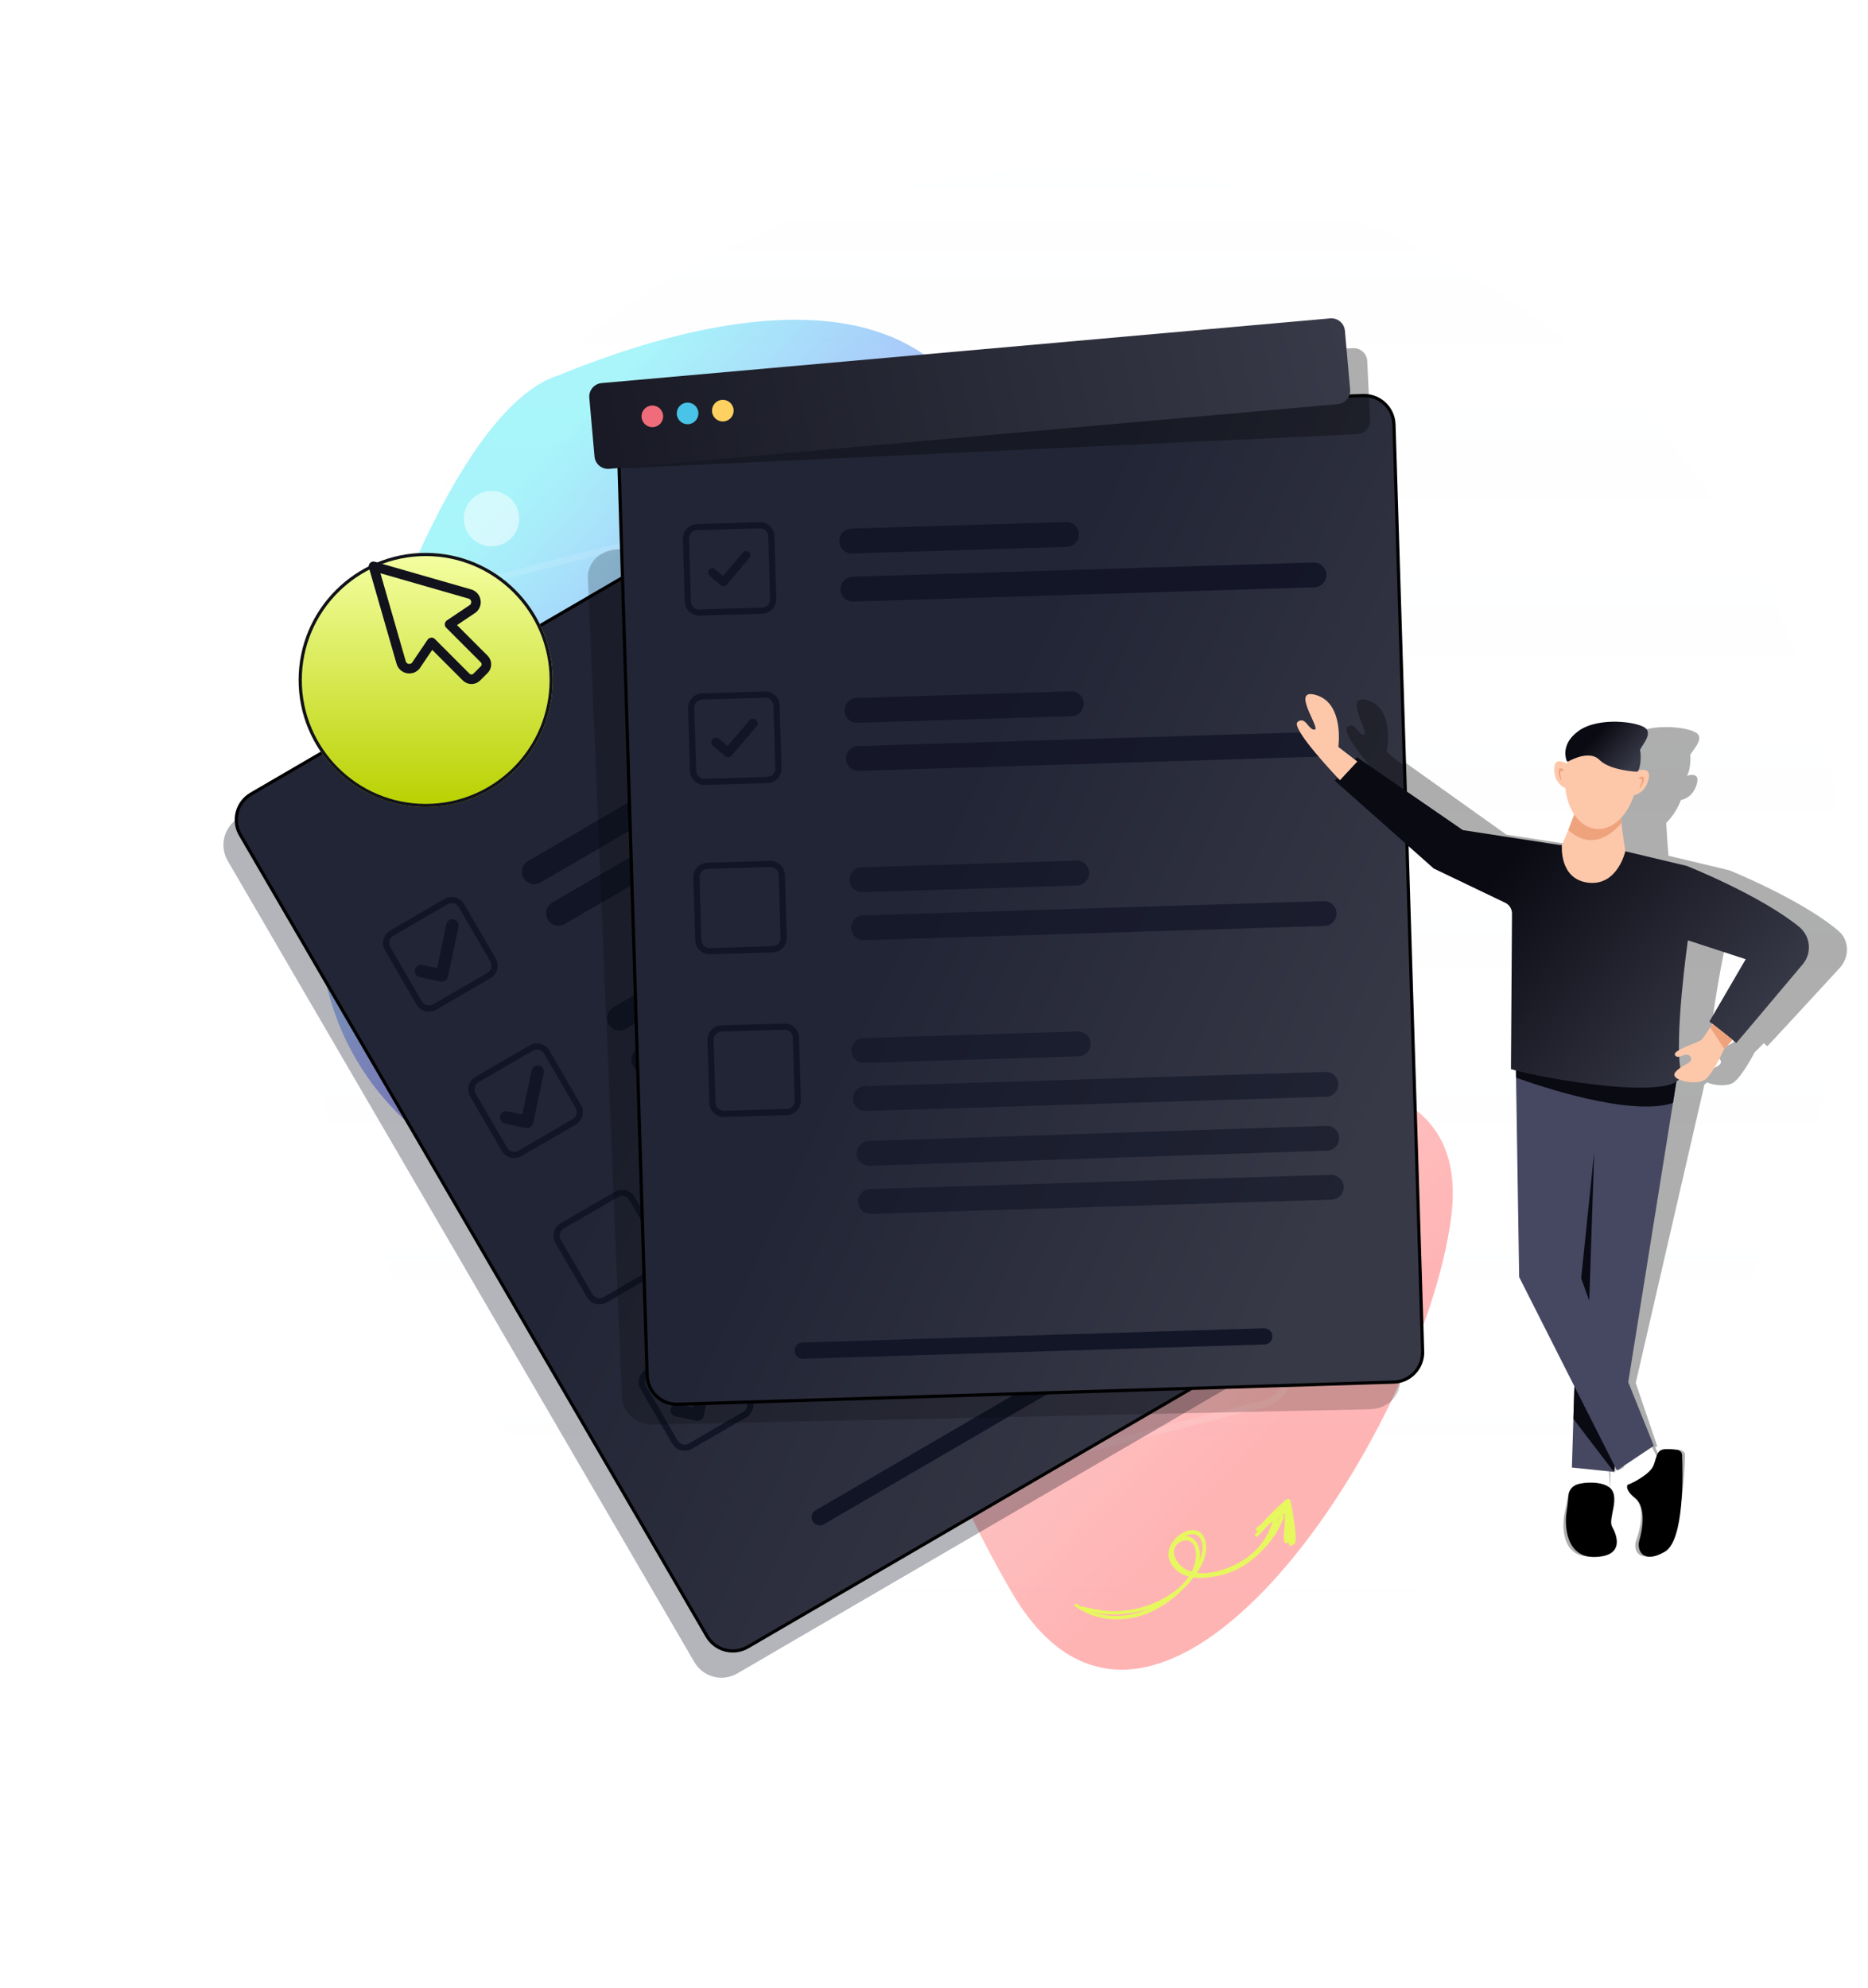 <svg width="608" height="647" viewBox="0 0 608 647" fill="none" xmlns="http://www.w3.org/2000/svg">
<g clip-path="url(#clip0_0_85)">
<g opacity="0.35" filter="url(#filter0_f_0_85)">
<path d="M326.025 159.185C310.001 70.534 203.845 113.408 183.08 121.601C181.276 123.417 149.377 122.201 110.959 249.265C72.54 376.327 191.519 406.068 241.067 392.528C290.615 378.987 281.814 436.318 329.067 517.76C376.321 599.201 463.09 466.21 472.29 396.363C481.488 326.516 374.301 358.855 348.16 352.664C322.017 346.475 342.05 247.837 326.025 159.185Z" fill="url(#paint0_linear_0_85)"/>
</g>
<path d="M349.374 543.285C488.181 543.285 600.707 433.934 600.707 299.043C600.707 164.153 488.181 54.802 349.374 54.802C210.567 54.802 98.041 164.153 98.041 299.043C98.041 433.934 210.567 543.285 349.374 543.285Z" fill="url(#paint1_linear_0_85)" fill-opacity="0.05"/>
<path opacity="0.1" d="M534.923 174.943C537.314 174.943 539.607 173.994 541.298 172.303C542.989 170.612 543.939 168.318 543.939 165.927C543.939 163.536 542.989 161.242 541.298 159.551C539.607 157.861 537.314 156.911 534.923 156.911C532.531 156.911 530.238 157.861 528.547 159.551C526.856 161.242 525.906 163.536 525.906 165.927C525.906 168.318 526.856 170.612 528.547 172.303C530.238 173.994 532.531 174.943 534.923 174.943Z" fill="white"/>
<path opacity="0.5" d="M159.971 177.791C162.362 177.791 164.656 176.841 166.346 175.15C168.037 173.459 168.987 171.166 168.987 168.775C168.987 166.383 168.037 164.09 166.346 162.399C164.656 160.708 162.362 159.758 159.971 159.758C157.58 159.758 155.286 160.708 153.595 162.399C151.904 164.09 150.954 166.383 150.954 168.775C150.954 171.166 151.904 173.459 153.595 175.15C155.286 176.841 157.58 177.791 159.971 177.791Z" fill="white"/>
<path opacity="0.12" d="M183.203 515.84C178.165 515.84 173.562 512.439 172.259 507.34L97.59 214.941C96.049 208.908 99.705 202.747 105.737 201.205L331.617 143.526C337.65 141.985 343.812 145.639 345.354 151.673L420.02 444.071C420.392 445.508 420.475 447.004 420.264 448.473C420.052 449.942 419.552 451.354 418.791 452.628C418.038 453.906 417.038 455.022 415.851 455.911C414.663 456.8 413.311 457.445 411.872 457.808L185.993 515.489C185.06 515.728 184.123 515.842 183.201 515.842L183.203 515.84ZM334.41 145.323C333.662 145.323 332.904 145.414 332.148 145.608L106.27 203.289C101.386 204.536 98.427 209.525 99.674 214.41L174.341 506.809C175.395 510.937 179.124 513.69 183.201 513.69C183.948 513.69 184.706 513.598 185.462 513.405L411.341 455.723C412.505 455.429 413.6 454.907 414.561 454.187C415.522 453.467 416.331 452.564 416.941 451.53C417.556 450.498 417.961 449.355 418.132 448.166C418.303 446.977 418.237 445.766 417.937 444.603L343.269 152.206C342.215 148.077 338.487 145.325 334.41 145.325V145.323Z" fill="white"/>
<g style="mix-blend-mode:multiply" opacity="0.32">
<path d="M445.107 413.247L293.212 152.479C290.372 147.603 284.116 145.952 279.241 148.793L77.795 266.132C72.918 268.973 71.269 275.229 74.109 280.105L226.006 540.872C228.846 545.749 235.103 547.398 239.978 544.558L441.422 427.218C446.299 424.378 447.948 418.122 445.108 413.247H445.107Z" fill="#121526"/>
</g>
<path d="M444.825 418.583L243.382 535.923C241.159 537.218 238.512 537.576 236.025 536.92C233.537 536.263 231.412 534.646 230.117 532.423L78.219 271.656C76.924 269.433 76.565 266.786 77.222 264.299C77.878 261.811 79.495 259.686 81.718 258.391L283.165 141.051C285.388 139.756 288.034 139.398 290.522 140.054C293.01 140.71 295.135 142.327 296.43 144.55L448.325 405.318C449.62 407.541 449.978 410.188 449.322 412.676C448.666 415.163 447.048 417.288 444.825 418.583Z" fill="url(#paint2_linear_0_85)" stroke="black" stroke-width="1.034"/>
<path d="M161.348 311.901L151.077 294.22C150.452 293.147 149.428 292.366 148.228 292.048C147.029 291.73 145.752 291.901 144.678 292.524L126.996 302.796C125.924 303.421 125.144 304.445 124.826 305.645C124.509 306.844 124.679 308.12 125.301 309.194L135.572 326.876C136.198 327.948 137.222 328.727 138.422 329.045C139.621 329.363 140.897 329.192 141.971 328.571L159.652 318.3C160.725 317.675 161.505 316.651 161.823 315.451C162.141 314.252 161.97 312.975 161.348 311.901ZM158.644 316.559L140.964 326.834C140.351 327.189 139.622 327.286 138.937 327.104C138.253 326.921 137.669 326.475 137.313 325.862L127.043 308.184C126.687 307.571 126.589 306.842 126.77 306.156C126.951 305.471 127.397 304.885 128.01 304.529L145.688 294.259C146.301 293.904 147.03 293.807 147.715 293.988C148.399 294.169 148.984 294.614 149.341 295.226L159.612 312.908C159.967 313.521 160.064 314.249 159.882 314.934C159.701 315.618 159.256 316.202 158.644 316.559Z" fill="#121526"/>
<path d="M144.904 319.133C144.681 319.277 144.433 319.376 144.173 319.424C143.912 319.473 143.645 319.469 143.386 319.414L136.595 317.97C136.072 317.858 135.615 317.543 135.323 317.094C135.032 316.646 134.931 316.1 135.043 315.576C135.154 315.053 135.469 314.596 135.918 314.304C136.367 314.013 136.913 313.912 137.436 314.024L142.253 315.049L145.32 300.64C145.447 300.132 145.766 299.694 146.21 299.417C146.653 299.14 147.187 299.046 147.699 299.155C148.211 299.264 148.66 299.567 148.952 300.001C149.245 300.435 149.357 300.965 149.266 301.48L145.778 317.861C145.661 318.406 145.337 318.854 144.904 319.133ZM236.37 251.969L175.935 287.172C175.008 287.712 173.906 287.861 172.869 287.588C171.833 287.315 170.947 286.641 170.407 285.715C169.868 284.788 169.718 283.686 169.991 282.649C170.265 281.613 170.939 280.727 171.865 280.187L232.3 244.984C233.226 244.444 234.329 244.295 235.365 244.568C236.402 244.841 237.287 245.515 237.827 246.441C238.367 247.368 238.516 248.47 238.243 249.507C237.97 250.543 237.296 251.429 236.37 251.969ZM313.51 225.152L183.813 300.7C183.354 300.967 182.847 301.141 182.321 301.213C181.795 301.284 181.26 301.251 180.747 301.116C180.234 300.98 179.752 300.745 179.33 300.424C178.908 300.102 178.553 299.701 178.285 299.242C178.018 298.784 177.844 298.277 177.773 297.751C177.701 297.225 177.734 296.69 177.869 296.177C178.005 295.664 178.24 295.182 178.561 294.76C178.883 294.337 179.284 293.982 179.743 293.715L309.44 218.167C309.899 217.886 310.41 217.699 310.942 217.618C311.474 217.537 312.017 217.562 312.54 217.694C313.062 217.825 313.553 218.06 313.983 218.384C314.413 218.707 314.774 219.114 315.046 219.579C315.317 220.044 315.492 220.559 315.562 221.093C315.631 221.627 315.593 222.17 315.45 222.689C315.307 223.208 315.062 223.693 314.728 224.116C314.395 224.539 313.981 224.891 313.51 225.152ZM189.094 359.533L178.823 341.851C178.198 340.778 177.174 339.997 175.974 339.68C174.774 339.362 173.498 339.533 172.424 340.156L154.742 350.427C153.67 351.052 152.89 352.077 152.572 353.276C152.255 354.476 152.426 355.752 153.047 356.826L163.318 374.507C163.944 375.579 164.968 376.358 166.168 376.676C167.367 376.994 168.643 376.823 169.717 376.202L187.399 365.931C188.471 365.306 189.251 364.282 189.569 363.083C189.887 361.883 189.716 360.607 189.094 359.533ZM186.39 364.19L168.71 374.465C168.097 374.82 167.368 374.917 166.684 374.735C165.999 374.553 165.415 374.106 165.059 373.494L154.79 355.816C154.433 355.203 154.335 354.473 154.516 353.788C154.697 353.103 155.143 352.517 155.756 352.161L173.434 341.891C174.047 341.536 174.776 341.438 175.461 341.619C176.145 341.8 176.73 342.245 177.088 342.857L187.358 360.539C187.713 361.152 187.81 361.88 187.629 362.565C187.447 363.249 187.002 363.833 186.39 364.19Z" fill="#121526"/>
<path d="M172.648 366.766C172.426 366.91 172.177 367.01 171.917 367.058C171.656 367.106 171.389 367.102 171.13 367.047L164.341 365.603C164.081 365.547 163.836 365.442 163.617 365.292C163.399 365.142 163.213 364.95 163.068 364.728C162.924 364.506 162.825 364.257 162.777 363.997C162.729 363.736 162.732 363.469 162.787 363.21C162.843 362.951 162.948 362.705 163.098 362.487C163.248 362.269 163.44 362.082 163.662 361.938C163.884 361.794 164.133 361.695 164.393 361.646C164.654 361.598 164.921 361.602 165.18 361.657L169.998 362.682L173.064 348.273C173.176 347.75 173.491 347.292 173.939 347.001C174.388 346.71 174.934 346.609 175.458 346.72C175.981 346.832 176.438 347.147 176.729 347.595C177.021 348.044 177.122 348.59 177.01 349.113L173.522 365.495C173.468 365.754 173.362 366 173.212 366.218C173.062 366.436 172.87 366.622 172.648 366.766ZM264.114 299.603L203.679 334.805C203.22 335.072 202.713 335.247 202.187 335.318C201.661 335.389 201.127 335.356 200.613 335.221C200.1 335.086 199.619 334.851 199.196 334.529C198.774 334.208 198.419 333.806 198.152 333.348C197.884 332.889 197.71 332.382 197.639 331.856C197.567 331.33 197.6 330.795 197.736 330.282C197.871 329.769 198.106 329.287 198.427 328.865C198.749 328.443 199.15 328.088 199.609 327.82L260.044 292.617C260.969 292.098 262.061 291.964 263.084 292.243C264.108 292.522 264.98 293.192 265.514 294.108C266.048 295.025 266.201 296.114 265.939 297.142C265.677 298.17 265.021 299.054 264.114 299.603ZM341.254 272.784L211.557 348.332C210.63 348.871 209.528 349.021 208.491 348.748C207.454 348.474 206.569 347.8 206.029 346.874C205.489 345.947 205.34 344.845 205.613 343.808C205.887 342.771 206.561 341.886 207.487 341.346L337.184 265.798C338.109 265.28 339.201 265.145 340.224 265.424C341.248 265.703 342.12 266.373 342.654 267.29C343.188 268.206 343.341 269.296 343.079 270.324C342.817 271.351 342.161 272.235 341.254 272.784ZM216.838 407.166L206.567 389.484C205.942 388.411 204.918 387.63 203.718 387.313C202.519 386.995 201.242 387.166 200.168 387.789L182.486 398.06C181.414 398.685 180.634 399.71 180.317 400.909C179.999 402.109 180.17 403.385 180.791 404.459L191.062 422.14C191.688 423.212 192.712 423.991 193.912 424.309C195.111 424.627 196.387 424.456 197.461 423.835L215.143 413.564C216.215 412.939 216.995 411.915 217.313 410.716C217.631 409.516 217.46 408.24 216.838 407.166ZM214.135 411.823L196.454 422.098C195.841 422.453 195.112 422.55 194.428 422.368C193.743 422.186 193.159 421.739 192.803 421.127L182.534 403.449C182.177 402.836 182.079 402.106 182.26 401.421C182.441 400.736 182.888 400.15 183.5 399.794L201.179 389.524C201.791 389.169 202.52 389.071 203.205 389.252C203.889 389.433 204.474 389.878 204.832 390.49L215.102 408.172C215.457 408.785 215.554 409.513 215.373 410.198C215.192 410.882 214.746 411.466 214.135 411.823ZM291.86 347.236L231.425 382.438C230.966 382.705 230.46 382.88 229.934 382.951C229.408 383.022 228.873 382.989 228.36 382.854C227.846 382.719 227.365 382.484 226.942 382.162C226.52 381.841 226.165 381.439 225.898 380.981C225.631 380.522 225.456 380.015 225.385 379.489C225.314 378.963 225.346 378.428 225.482 377.915C225.617 377.402 225.852 376.92 226.174 376.498C226.495 376.076 226.897 375.721 227.355 375.453L287.79 340.25C288.715 339.731 289.807 339.597 290.831 339.876C291.854 340.155 292.727 340.825 293.26 341.741C293.794 342.658 293.947 343.747 293.685 344.775C293.423 345.803 292.767 346.687 291.86 347.236ZM369 320.417L239.303 395.965C238.844 396.232 238.338 396.406 237.812 396.478C237.286 396.549 236.751 396.516 236.238 396.381C235.724 396.245 235.243 396.01 234.82 395.689C234.398 395.367 234.043 394.966 233.776 394.507C233.509 394.049 233.334 393.542 233.263 393.016C233.192 392.49 233.224 391.955 233.36 391.442C233.495 390.929 233.73 390.447 234.052 390.025C234.373 389.602 234.775 389.247 235.233 388.98L364.93 313.431C365.855 312.913 366.947 312.778 367.971 313.057C368.994 313.336 369.867 314.006 370.4 314.923C370.934 315.839 371.087 316.929 370.825 317.957C370.563 318.984 369.907 319.868 369 320.417ZM244.587 454.799L234.315 437.118C233.691 436.045 232.666 435.264 231.467 434.946C230.267 434.628 228.99 434.799 227.917 435.422L210.234 445.694C209.163 446.319 208.383 447.343 208.065 448.543C207.747 449.742 207.918 451.018 208.54 452.092L218.81 469.774C219.436 470.845 220.461 471.625 221.66 471.943C222.859 472.26 224.136 472.09 225.21 471.469L242.891 461.197C243.963 460.572 244.743 459.548 245.061 458.349C245.379 457.149 245.209 455.873 244.587 454.799ZM241.883 459.457L224.203 469.732C223.589 470.087 222.86 470.184 222.176 470.002C221.491 469.819 220.907 469.373 220.552 468.76L210.282 451.082C209.926 450.469 209.827 449.739 210.008 449.054C210.19 448.369 210.636 447.783 211.249 447.427L228.927 437.157C229.54 436.802 230.268 436.705 230.953 436.886C231.638 437.067 232.223 437.512 232.58 438.124L242.851 455.805C243.205 456.418 243.303 457.146 243.121 457.831C242.94 458.516 242.495 459.1 241.883 459.457Z" fill="#121526"/>
<path d="M228.14 462.033C227.918 462.177 227.67 462.276 227.409 462.324C227.149 462.373 226.881 462.369 226.622 462.314L219.832 460.869C219.573 460.813 219.327 460.708 219.109 460.558C218.891 460.407 218.704 460.216 218.56 459.994C218.416 459.771 218.317 459.523 218.269 459.263C218.221 459.002 218.225 458.735 218.28 458.476C218.335 458.217 218.441 457.971 218.591 457.753C218.741 457.535 218.933 457.348 219.155 457.204C219.377 457.06 219.625 456.961 219.886 456.913C220.146 456.865 220.414 456.869 220.673 456.924L225.49 457.949L228.557 443.54C228.684 443.033 229.003 442.595 229.446 442.319C229.89 442.042 230.423 441.948 230.934 442.057C231.446 442.166 231.895 442.469 232.187 442.902C232.48 443.335 232.593 443.865 232.502 444.379L229.015 460.761C228.96 461.02 228.855 461.266 228.704 461.484C228.554 461.702 228.362 461.889 228.14 462.033ZM319.606 394.867L259.171 430.07C258.245 430.61 257.142 430.759 256.106 430.486C255.069 430.213 254.184 429.539 253.644 428.613C253.104 427.686 252.955 426.584 253.228 425.547C253.501 424.511 254.175 423.625 255.101 423.085L315.536 387.882C315.995 387.615 316.502 387.44 317.028 387.369C317.554 387.298 318.088 387.331 318.602 387.466C319.115 387.601 319.597 387.836 320.019 388.158C320.441 388.479 320.796 388.881 321.063 389.339C321.331 389.798 321.505 390.305 321.576 390.831C321.648 391.357 321.615 391.892 321.48 392.405C321.344 392.918 321.109 393.4 320.788 393.822C320.466 394.244 320.065 394.599 319.606 394.867ZM396.748 368.05L267.051 443.598C266.593 443.865 266.086 444.039 265.56 444.111C265.034 444.182 264.499 444.149 263.986 444.014C263.473 443.878 262.991 443.643 262.569 443.322C262.146 443 261.791 442.599 261.524 442.14C261.257 441.682 261.083 441.175 261.011 440.649C260.94 440.123 260.973 439.588 261.108 439.075C261.243 438.562 261.478 438.08 261.8 437.658C262.121 437.235 262.523 436.88 262.982 436.613L392.678 361.065C393.138 360.784 393.648 360.597 394.181 360.516C394.713 360.435 395.256 360.46 395.778 360.592C396.3 360.723 396.791 360.958 397.221 361.282C397.652 361.605 398.013 362.012 398.284 362.477C398.555 362.942 398.731 363.457 398.8 363.991C398.87 364.525 398.832 365.067 398.689 365.587C398.546 366.106 398.3 366.591 397.967 367.014C397.634 367.437 397.219 367.789 396.748 368.05ZM397.956 420.409L268.089 496.055C267.485 496.392 266.773 496.478 266.106 496.295C265.438 496.112 264.87 495.674 264.522 495.076C264.173 494.479 264.074 493.768 264.244 493.098C264.414 492.427 264.84 491.85 265.431 491.49L395.298 415.844C395.902 415.508 396.614 415.422 397.281 415.605C397.949 415.788 398.517 416.225 398.865 416.823C399.214 417.421 399.313 418.132 399.143 418.802C398.973 419.473 398.547 420.05 397.956 420.409Z" fill="#121526"/>
<g style="mix-blend-mode:multiply" opacity="0.2">
<path d="M455.674 449.326L444.588 182.535C444.38 177.546 439.643 173.6 434.008 173.72L365.827 175.188L365.256 161.473C365.176 159.521 363.321 157.979 361.118 158.027L345.384 158.367C345.096 158.372 344.808 158.351 344.524 158.303C343.02 158.044 341.776 157.034 341.372 155.675C338.428 145.761 328.062 138.529 316.036 138.788C304.01 139.046 294.264 146.712 292.15 156.735C291.805 158.363 290.244 159.556 288.367 159.596L272.634 159.935C270.429 159.982 268.708 161.6 268.787 163.552L269.358 177.268L201.177 178.735C195.54 178.857 191.14 182.999 191.347 187.987L202.435 454.778C202.643 459.767 207.379 463.713 213.015 463.591L445.842 458.581C451.478 458.459 455.879 454.317 455.671 449.328L455.674 449.326ZM316.835 157.954C321.128 157.861 324.739 160.869 324.895 164.67C325.054 168.471 321.7 171.629 317.406 171.72C313.112 171.813 309.501 168.805 309.343 165.004C309.184 161.203 312.539 158.045 316.833 157.952L316.835 157.954Z" fill="black"/>
</g>
<path d="M201.301 145.921C201.261 144.648 201.473 143.379 201.924 142.188C202.375 140.996 203.057 139.905 203.929 138.977C204.802 138.049 205.849 137.302 207.01 136.778C208.172 136.255 209.425 135.965 210.699 135.926L443.714 128.719C449.069 128.552 453.544 132.76 453.71 138.116L463.039 439.753C463.205 445.108 458.998 449.584 453.642 449.749L220.626 456.956C215.271 457.122 210.796 452.915 210.629 447.558L201.301 145.921Z" fill="url(#paint3_linear_0_85)"/>
<path d="M443.714 128.719L210.699 135.926C209.425 135.965 208.172 136.255 207.01 136.778C205.849 137.302 204.802 138.049 203.929 138.977C203.057 139.905 202.375 140.996 201.924 142.188C201.473 143.379 201.261 144.648 201.301 145.921L210.629 447.558C210.796 452.915 215.271 457.122 220.626 456.956M443.714 128.719L443.698 128.202M443.714 128.719C449.069 128.552 453.544 132.76 453.71 138.116L463.039 439.753M463.039 439.753L463.556 439.737M463.039 439.753C463.205 445.108 458.998 449.584 453.642 449.749L220.626 456.956M220.626 456.956L220.641 457.473" stroke="black" stroke-width="1.034"/>
<path d="M252.668 194.906L252.06 174.467C252.022 173.226 251.493 172.052 250.59 171.201C249.687 170.35 248.482 169.892 247.242 169.929L226.804 170.537C225.564 170.576 224.39 171.105 223.539 172.008C222.688 172.911 222.23 174.115 222.265 175.355L222.874 195.793C222.913 197.033 223.442 198.207 224.345 199.058C225.248 199.908 226.451 200.367 227.691 200.332L248.13 199.723C249.37 199.685 250.545 199.156 251.396 198.253C252.247 197.35 252.704 196.146 252.668 194.906ZM248.072 197.714L227.634 198.326C226.926 198.346 226.239 198.084 225.723 197.598C225.208 197.111 224.906 196.44 224.885 195.732L224.276 175.297C224.255 174.589 224.516 173.901 225.002 173.384C225.488 172.868 226.159 172.566 226.867 172.545L247.302 171.936C248.01 171.916 248.698 172.177 249.213 172.663C249.729 173.148 250.032 173.819 250.054 174.527L250.662 194.965C250.683 195.673 250.421 196.36 249.936 196.875C249.45 197.39 248.78 197.692 248.072 197.714Z" fill="#121526"/>
<path d="M235.561 190.741C235.38 190.755 235.198 190.734 235.026 190.678C234.853 190.622 234.694 190.533 234.556 190.415L230.942 187.332C230.673 187.091 230.509 186.755 230.485 186.395C230.46 186.035 230.578 185.68 230.812 185.405C231.046 185.131 231.379 184.959 231.738 184.926C232.097 184.893 232.455 185.003 232.735 185.231L235.299 187.418L241.841 179.746C242.082 179.477 242.418 179.313 242.778 179.289C243.138 179.264 243.494 179.382 243.768 179.616C244.043 179.85 244.214 180.183 244.247 180.542C244.28 180.902 244.17 181.259 243.943 181.539L236.504 190.259C236.387 190.397 236.243 190.511 236.082 190.593C235.921 190.676 235.745 190.726 235.564 190.74L235.561 190.741Z" fill="#121526"/>
<path opacity="0.9" d="M347.178 177.95L277.271 180.111C276.212 180.125 275.189 179.722 274.423 178.99C273.658 178.257 273.21 177.253 273.177 176.194C273.145 175.135 273.529 174.105 274.248 173.326C274.967 172.548 275.963 172.082 277.021 172.031L346.928 169.87C347.465 169.843 348.001 169.924 348.506 170.108C349.01 170.291 349.474 170.573 349.868 170.937C350.263 171.301 350.581 171.741 350.804 172.229C351.027 172.718 351.15 173.246 351.167 173.783C351.183 174.319 351.093 174.854 350.901 175.355C350.708 175.857 350.418 176.315 350.047 176.703C349.675 177.091 349.231 177.401 348.738 177.615C348.246 177.829 347.715 177.943 347.178 177.95ZM427.78 191.12L277.757 195.761C277.227 195.777 276.698 195.689 276.201 195.501C275.705 195.314 275.25 195.03 274.863 194.666C274.477 194.303 274.165 193.867 273.947 193.383C273.729 192.899 273.608 192.377 273.591 191.846C273.575 191.316 273.663 190.787 273.851 190.29C274.039 189.794 274.322 189.339 274.686 188.952C275.049 188.566 275.485 188.254 275.969 188.036C276.453 187.818 276.975 187.697 277.506 187.68L427.53 183.04C428.602 183.006 429.643 183.4 430.424 184.135C431.205 184.869 431.662 185.883 431.696 186.955C431.729 188.026 431.335 189.067 430.601 189.848C429.866 190.63 428.852 191.087 427.78 191.12Z" fill="#121526"/>
<path d="M254.371 250.004L253.762 229.565C253.724 228.325 253.196 227.15 252.292 226.3C251.389 225.449 250.185 224.991 248.945 225.027L228.506 225.635C227.266 225.674 226.092 226.203 225.241 227.106C224.39 228.009 223.932 229.213 223.968 230.453L224.576 250.891C224.615 252.131 225.144 253.306 226.047 254.156C226.95 255.007 228.154 255.465 229.394 255.431L249.832 254.823C251.073 254.784 252.247 254.255 253.098 253.352C253.949 252.448 254.407 251.245 254.371 250.004ZM249.775 252.812L229.336 253.425C228.628 253.444 227.941 253.182 227.426 252.696C226.91 252.21 226.609 251.54 226.587 250.831L225.979 230.395C225.958 229.687 226.218 228.999 226.704 228.483C227.19 227.967 227.861 227.665 228.569 227.643L249.004 227.034C249.712 227.014 250.399 227.276 250.915 227.762C251.431 228.247 251.734 228.917 251.757 229.625L252.365 250.063C252.385 250.771 252.124 251.457 251.638 251.973C251.153 252.488 250.483 252.79 249.775 252.812Z" fill="#121526"/>
<path d="M237.093 246.409C236.895 246.425 236.696 246.401 236.506 246.34C236.317 246.278 236.142 246.18 235.991 246.05L232.025 242.666C231.731 242.402 231.552 242.033 231.526 241.639C231.5 241.245 231.629 240.856 231.885 240.556C232.142 240.255 232.505 240.066 232.899 240.03C233.292 239.993 233.684 240.112 233.991 240.36L236.806 242.76L243.986 234.341C244.252 234.054 244.619 233.88 245.01 233.857C245.401 233.834 245.786 233.964 246.084 234.218C246.382 234.472 246.57 234.832 246.608 235.221C246.647 235.611 246.534 236.001 246.292 236.309L238.128 245.879C237.857 246.199 237.482 246.376 237.096 246.407L237.093 246.409Z" fill="#121526"/>
<path opacity="0.8" d="M348.883 233.049L278.976 235.21C277.916 235.224 276.894 234.821 276.128 234.089C275.362 233.356 274.914 232.352 274.881 231.293C274.848 230.233 275.233 229.204 275.951 228.425C276.67 227.646 277.666 227.181 278.725 227.129L348.632 224.968C349.692 224.954 350.715 225.356 351.481 226.089C352.247 226.821 352.694 227.826 352.727 228.885C352.76 229.944 352.376 230.974 351.657 231.753C350.938 232.532 349.942 232.997 348.883 233.049ZM429.482 246.219L279.459 250.859C278.399 250.873 277.377 250.47 276.611 249.738C275.846 249.005 275.398 248.001 275.365 246.942C275.333 245.883 275.717 244.853 276.436 244.074C277.155 243.296 278.15 242.83 279.209 242.779L429.232 238.138C429.768 238.112 430.305 238.193 430.809 238.376C431.314 238.559 431.777 238.841 432.172 239.206C432.567 239.57 432.885 240.009 433.108 240.498C433.33 240.986 433.454 241.514 433.471 242.051C433.487 242.588 433.397 243.122 433.204 243.624C433.012 244.125 432.722 244.583 432.35 244.971C431.979 245.359 431.534 245.669 431.042 245.884C430.549 246.098 430.019 246.212 429.482 246.219Z" fill="#121526"/>
<path d="M256.075 305.103L255.467 284.665C255.429 283.424 254.9 282.25 253.997 281.399C253.094 280.548 251.89 280.09 250.649 280.125L230.211 280.733C228.971 280.773 227.797 281.302 226.946 282.205C226.095 283.108 225.637 284.312 225.672 285.552L226.28 305.991C226.319 307.231 226.849 308.405 227.752 309.255C228.655 310.106 229.858 310.564 231.098 310.529L251.537 309.921C252.778 309.882 253.952 309.353 254.803 308.45C255.653 307.547 256.111 306.343 256.075 305.103ZM251.479 307.912L231.04 308.523C230.332 308.543 229.645 308.281 229.13 307.795C228.615 307.309 228.313 306.638 228.292 305.93L227.683 285.495C227.662 284.787 227.923 284.099 228.408 283.582C228.894 283.066 229.565 282.764 230.273 282.742L250.709 282.134C251.417 282.113 252.104 282.375 252.62 282.86C253.136 283.346 253.439 284.016 253.462 284.724L254.069 305.163C254.089 305.87 253.828 306.557 253.342 307.072C252.857 307.588 252.187 307.89 251.479 307.912Z" fill="#121526"/>
<path opacity="0.7" d="M350.586 288.147L280.678 290.308C280.148 290.325 279.619 290.236 279.123 290.049C278.626 289.861 278.171 289.577 277.785 289.213C277.003 288.479 276.546 287.465 276.513 286.393C276.48 285.321 276.873 284.281 277.608 283.499C278.342 282.718 279.356 282.261 280.428 282.228L350.335 280.067C350.866 280.05 351.395 280.138 351.891 280.326C352.387 280.514 352.842 280.798 353.229 281.161C353.616 281.525 353.927 281.961 354.145 282.445C354.364 282.929 354.484 283.451 354.501 283.982C354.517 284.512 354.429 285.041 354.241 285.537C354.053 286.034 353.769 286.489 353.406 286.875C353.042 287.262 352.606 287.574 352.122 287.792C351.638 288.01 351.116 288.131 350.586 288.147ZM431.187 301.315L281.164 305.956C280.104 305.97 279.081 305.567 278.316 304.835C277.55 304.102 277.102 303.098 277.069 302.039C277.036 300.979 277.421 299.949 278.139 299.171C278.858 298.392 279.854 297.927 280.913 297.875L430.936 293.234C431.996 293.22 433.019 293.623 433.785 294.355C434.551 295.088 434.998 296.092 435.031 297.151C435.064 298.211 434.68 299.241 433.961 300.019C433.242 300.798 432.246 301.263 431.187 301.315Z" fill="#121526"/>
<path d="M260.674 358.047L260.066 337.608C260.028 336.368 259.499 335.193 258.596 334.342C257.693 333.491 256.489 333.033 255.248 333.069L234.809 333.678C233.569 333.717 232.395 334.245 231.544 335.148C230.693 336.052 230.235 337.255 230.27 338.495L230.879 358.934C230.918 360.174 231.447 361.348 232.35 362.199C233.253 363.049 234.456 363.507 235.696 363.473L256.135 362.865C257.376 362.826 258.55 362.297 259.401 361.394C260.251 360.491 260.709 359.287 260.674 358.047ZM256.079 360.855L235.64 361.468C234.931 361.487 234.244 361.225 233.728 360.739C233.213 360.253 232.912 359.582 232.89 358.873L232.281 338.439C232.26 337.73 232.521 337.042 233.007 336.526C233.493 336.01 234.164 335.707 234.872 335.685L255.307 335.077C256.015 335.057 256.702 335.318 257.218 335.804C257.734 336.289 258.037 336.959 258.06 337.667L258.669 358.106C258.688 358.814 258.427 359.5 257.942 360.016C257.456 360.531 256.786 360.833 256.079 360.855Z" fill="#121526"/>
<path opacity="0.6" d="M351.147 343.723L281.24 345.884C280.18 345.898 279.157 345.495 278.392 344.763C277.626 344.03 277.179 343.026 277.146 341.967C277.113 340.908 277.498 339.878 278.216 339.099C278.935 338.321 279.931 337.855 280.989 337.804L350.897 335.643C351.956 335.629 352.979 336.031 353.745 336.764C354.51 337.497 354.958 338.501 354.99 339.56C355.023 340.619 354.639 341.649 353.92 342.428C353.201 343.206 352.205 343.671 351.147 343.723ZM431.749 356.891L281.726 361.532C280.666 361.546 279.643 361.143 278.877 360.411C278.111 359.678 277.663 358.674 277.631 357.615C277.598 356.555 277.982 355.526 278.701 354.747C279.42 353.968 280.416 353.503 281.474 353.451L431.498 348.81C432.557 348.796 433.58 349.199 434.346 349.931C435.112 350.664 435.56 351.668 435.593 352.727C435.626 353.787 435.241 354.817 434.522 355.595C433.803 356.374 432.807 356.839 431.749 356.891ZM432.05 374.436L282.939 379.37C281.879 379.384 280.856 378.981 280.091 378.249C279.325 377.516 278.878 376.512 278.845 375.453C278.812 374.393 279.196 373.364 279.915 372.585C280.634 371.807 281.63 371.341 282.688 371.289L431.798 366.356C432.854 366.349 433.871 366.754 434.631 367.486C435.392 368.218 435.836 369.218 435.869 370.273C435.902 371.328 435.52 372.355 434.807 373.132C434.093 373.91 433.104 374.378 432.05 374.436ZM433.447 390.377L283.423 395.018C282.893 395.034 282.364 394.946 281.868 394.758C281.371 394.57 280.917 394.286 280.53 393.923C280.143 393.559 279.832 393.123 279.613 392.639C279.395 392.155 279.274 391.633 279.258 391.102C279.242 390.572 279.33 390.043 279.518 389.547C279.706 389.05 279.989 388.596 280.353 388.209C280.717 387.822 281.153 387.511 281.637 387.292C282.121 387.074 282.643 386.953 283.173 386.937L433.196 382.296C434.268 382.263 435.309 382.657 436.09 383.391C436.871 384.125 437.329 385.14 437.362 386.211C437.396 387.283 437.002 388.324 436.267 389.105C435.533 389.886 434.518 390.344 433.447 390.377Z" fill="#121526"/>
<path d="M411.564 437.508L261.343 442.152C260.642 442.174 259.962 441.917 259.452 441.437C258.942 440.957 258.643 440.294 258.621 439.594C258.599 438.894 258.857 438.214 259.337 437.704C259.816 437.193 260.479 436.894 261.179 436.873L411.4 432.228C411.747 432.217 412.092 432.275 412.416 432.397C412.741 432.52 413.038 432.706 413.291 432.943C413.543 433.18 413.747 433.465 413.889 433.782C414.032 434.098 414.111 434.439 414.122 434.786C414.133 435.132 414.075 435.478 413.952 435.802C413.83 436.126 413.644 436.423 413.407 436.676C413.169 436.929 412.884 437.132 412.568 437.275C412.252 437.418 411.911 437.497 411.564 437.508Z" fill="#131627"/>
<path d="M351.909 523.391C359.317 526.501 368.662 525.696 375.96 522.725C382.949 519.88 391.095 513.691 390.534 505.258C390.33 502.186 388.289 499.256 384.874 500.05C381.702 500.785 380.185 503.985 381.064 507.006C383.439 515.166 395.232 513.886 401.231 511.328C405.038 509.705 408.41 507.208 411.072 504.039C413.525 501.108 415.885 497.199 416.088 493.301C416.116 492.74 415.198 492.57 414.998 493.083C413.939 495.829 413.15 498.519 411.502 501.003C409.793 503.583 407.552 505.818 405.013 507.58C399.973 511.08 392.364 513.451 386.409 510.895C383.255 509.54 379.995 504.595 383.772 501.966C385.302 500.902 387.403 500.96 388.466 502.633C389.434 504.161 389.389 506.283 389.066 507.986C387.746 514.921 380.8 519.659 374.634 522.032C371.139 523.373 367.446 524.129 363.705 524.269C359.706 524.422 355.99 523.661 352.133 522.739C351.757 522.647 351.542 523.237 351.909 523.391Z" fill="#E6F85E"/>
<path d="M349.852 522.619C357.043 527.9 366.788 528.152 374.744 524.473C378.572 522.701 381.997 520.169 384.962 517.185C387.986 514.139 391.179 510.366 392.291 506.134C393.069 503.182 392.474 498.026 388.458 497.896C384.923 497.778 381.088 501.206 380.44 504.573C379.715 508.343 382.695 511.609 386.065 512.764C390.088 514.143 394.804 513.299 398.739 511.996C407.354 509.144 414.578 502.386 417.792 493.903C418.098 493.094 416.895 492.473 416.574 493.291C414.184 499.426 409.799 504.581 404.156 507.986C401.281 509.722 398.087 510.976 394.784 511.612C391.001 512.338 386.348 512.584 383.398 509.651C380.141 506.415 381.938 502.066 385.537 500.042C387.636 498.862 389.976 498.73 391.004 501.32C391.841 503.423 391.237 505.886 390.321 507.856C387.382 514.168 381.277 519.811 375.115 522.933C367.391 526.845 357.684 527.105 350.447 521.955C349.983 521.618 349.387 522.275 349.852 522.619Z" fill="#E6F85E"/>
<path d="M409.526 498.008C411.134 497.175 412.633 496.095 414.16 495.123C414.879 494.664 415.603 494.206 416.325 493.742C416.658 493.529 418.273 492.212 418.634 492.377C418.821 492.462 418.799 494.625 418.819 494.91L419.004 497.441C419.126 499.086 418.947 501.115 419.625 502.638C419.867 503.183 420.619 503.15 420.777 502.561C421.073 501.47 420.84 500.343 420.75 499.225L420.443 495.431C420.346 494.261 420.692 491.5 419.367 490.837C418.103 490.204 416.268 492.187 415.326 492.819C413.21 494.237 410.938 495.549 408.963 497.15C408.436 497.572 408.941 498.309 409.526 498.008Z" fill="#E6F85E"/>
<path d="M409.9 498.322C411.423 497.113 412.646 495.464 414.018 494.085C415.612 492.486 417.266 490.924 419.075 489.568L417.866 488.976C418.065 491.074 418.179 493.177 418.175 495.284C418.173 497.331 417.668 499.565 417.977 501.577C418.067 502.162 418.997 502.515 419.253 501.832C419.939 500.016 419.796 497.689 419.812 495.769C419.825 493.462 419.694 491.157 419.42 488.867C419.338 488.173 418.545 487.945 418.061 488.405C416.453 489.94 414.806 491.421 413.266 493.03C411.884 494.477 410.252 496.028 409.321 497.809C409.149 498.148 409.582 498.575 409.9 498.322Z" fill="#E6F85E"/>
<path d="M409.367 499.909C412.839 496.279 416.292 492.629 419.802 489.037L418.444 488.574C418.886 490.894 419.307 493.213 419.58 495.558C419.829 497.719 419.686 500.068 420.252 502.165C420.431 502.828 421.431 502.708 421.554 502.079C421.988 499.875 421.479 497.343 421.195 495.138C420.898 492.83 420.506 490.532 419.959 488.27C419.819 487.689 419.001 487.598 418.641 488.007C415.317 491.769 411.933 495.477 408.566 499.202C408.099 499.712 408.892 500.407 409.367 499.909Z" fill="#E6F85E"/>
<g style="mix-blend-mode:multiply" opacity="0.32">
<path d="M598.353 302.889C586.27 292.628 562.891 283.212 562.891 283.212L543.073 278.469C543.073 278.469 542.622 273.27 542.418 269.343L542.338 267.755C544.292 265.863 545.965 263.31 547.131 260.33C548.486 260.056 550.95 259.069 552.154 255.529C553.575 251.341 550.209 252.086 549.043 252.453C550.114 251.026 550.377 246.768 550.129 245.973C549.858 245.109 554.713 240.98 552.511 238.784C550.308 236.587 537.27 234.898 530.402 239.556C524.79 243.362 525.396 247.668 525.804 249.115C525.823 249.179 525.856 249.238 525.901 249.286C525.947 249.335 526.003 249.372 526.066 249.395C525.979 249.646 525.897 249.905 525.818 250.166C525.148 249.733 521.608 247.665 521.556 252.372C521.516 256.054 523.583 257.498 524.794 258.032C524.918 261.337 525.752 264.298 527.139 266.575L524.857 271.603L522.422 276.483L521.47 276.392L490.288 271.594L457.202 248.006L456.415 248.773L451.305 244.674C451.305 244.674 454.238 230.862 445.386 227.986C436.533 225.11 446.044 238.854 443.94 239.083C441.834 239.312 441.295 234.615 438.532 236.562C436.128 238.256 447.418 251.295 450.392 254.651L449.423 255.596L479.885 283.98L502.582 295.078C503.908 295.725 504.682 297.096 504.569 298.595L500.813 348.83C501.259 348.971 501.801 349.127 502.42 349.29L502.3 351.601L498.944 416.029L514.657 451.352L512.059 477.594L513.7 477.764C513.224 479.73 512.729 481.691 512.217 483.647C511.725 483.982 511.307 484.413 510.988 484.915C510.669 485.417 510.456 485.979 510.362 486.566C510.087 488.414 509.74 490.25 509.323 492.07C508.403 496.021 507.98 506.806 517.741 506.505C527.5 506.202 525.314 499.431 523.969 496.796C522.629 494.163 527.371 487.414 524.122 484.213L524.153 478.841L525.718 479.004L526.141 477.177L526.766 478.55L529.089 477.087C529.858 478.925 530.654 480.752 531.475 482.568C530.695 482.929 530.127 483.144 529.972 483.158C529.972 483.158 528.603 484.541 532.162 487.526C535.722 490.51 533.686 498.155 532.573 501.134C531.46 504.113 533.008 509.035 540.684 504.828C547.327 501.188 548.303 479.405 548.445 473.608C548.467 472.74 547.858 472.028 546.996 471.9C545.807 471.729 544.607 471.652 543.407 471.67C541.401 471.692 540.698 472.491 540.08 473.902L538.742 471.001L539.396 470.589L532.401 450.014L553.172 359.835L554.769 352.91C555.106 352.701 555.401 352.474 555.643 352.225C555.67 352.237 555.694 352.252 555.721 352.266C558.042 353.311 562.435 353.571 564.287 352.221C567.176 350.105 571.062 342.495 571.062 342.495L571.165 342.391L574.095 339.458C572.446 338.06 569.439 335.601 567.888 334.334C567.593 334.709 567.315 335.073 567.046 335.423C565.562 337.357 564.498 338.817 564.077 339.252C563.275 340.075 558.706 341.408 556.315 342.711C556.983 329.172 561.631 307.258 561.631 307.258L580.171 313.382L566.9 333.523C566.9 333.523 574.826 339.984 575.233 340.452C575.274 340.5 590.429 324.06 598.751 315.026C602.122 311.368 601.922 305.918 598.362 302.896L598.353 302.889ZM559.931 344.905C560.838 346.518 558.499 347.057 556.332 348.453C556.241 347.25 556.21 346.044 556.238 344.838C557.481 344.578 559.124 343.475 559.933 344.905H559.931Z" fill="black"/>
</g>
<path d="M527.148 474.225C527.359 474.595 532.812 486.261 533.21 485.697C533.608 485.131 541.258 477.75 541.258 477.75L535.519 466.754L527.15 474.225H527.148ZM513.397 476.712C513.448 477.075 511.904 485.127 511.904 485.127L524.18 486.394L523.588 476.742L513.397 476.712Z" fill="white"/>
<path d="M538.293 470.468L526.29 478.495L525.575 477.114L525.279 478.955L511.622 477.547L512.434 451.118L494.453 415.563L493.447 350.683L493.378 346.293L519.784 349.409L545.993 349.713L544.514 358.934L529.963 449.757L538.293 470.468Z" fill="#464862"/>
<path d="M518.895 374.725L514.64 415.979L517.279 423.271L518.895 374.725ZM545.993 349.713L544.514 358.934C530.443 363.487 500.323 353.172 493.447 350.683L493.379 346.291L519.784 349.407L545.993 349.711V349.713Z" fill="#090A12"/>
<path d="M529.011 277.018L549.01 281.78C549.01 281.78 572.86 291.245 585.552 301.568C589.29 304.608 589.855 310.095 586.755 313.782C579.098 322.887 565.159 339.45 565.114 339.401C564.68 338.931 556.373 332.43 556.373 332.43L568.194 312.139L549.371 305.987C549.371 305.987 544.826 337.931 547.106 348.699C549.387 359.466 501.123 350.82 491.785 347.894L492.129 297.307C492.133 296.568 491.928 295.843 491.537 295.217C491.145 294.59 490.584 294.087 489.918 293.767L466.632 282.609L434.471 254.049L441.687 246.404L476.132 270.131L507.419 274.94L529.013 277.018H529.011Z" fill="url(#paint4_linear_0_85)"/>
<path d="M529.783 483.135C530.384 483.078 537.082 479.936 538.246 476.726C539.411 473.513 539.252 471.594 542.35 471.556C543.547 471.538 544.744 471.614 545.929 471.785C546.348 471.846 546.733 472.05 547.017 472.364C547.301 472.678 547.466 473.082 547.484 473.505C547.734 479.342 548.231 501.277 541.882 504.947C534.54 509.188 532.673 504.234 533.577 501.234C534.481 498.233 535.991 490.534 532.254 487.53C528.517 484.527 529.786 483.135 529.786 483.135H529.783ZM510.541 486.582C510.604 485.8 510.893 485.053 511.373 484.432C511.853 483.811 512.502 483.343 513.243 483.084C516.004 482.119 521.774 482.099 524.028 484.183C527.506 487.399 523.23 494.216 524.742 496.871C526.255 499.526 528.882 506.343 519.211 506.653C509.539 506.965 509.231 496.103 509.882 492.123C510.209 490.113 510.416 488.088 510.541 486.58V486.582Z" fill="black"/>
<path d="M441.777 247.811L435.604 243.052C435.604 243.052 437.587 229.141 428.602 226.252C419.619 223.363 429.99 237.196 427.913 237.428C425.835 237.659 424.985 232.931 422.372 234.893C419.758 236.856 436.121 253.894 436.121 253.894L441.777 247.814V247.811ZM563.917 338.404L561.206 341.359L561.109 341.464C561.109 341.464 557.764 349.129 555.037 351.261C553.29 352.624 548.912 352.364 546.536 351.314C545.205 350.725 544.504 349.883 545.266 348.935C545.733 348.346 546.304 347.878 546.886 347.481C548.946 346.071 551.236 345.53 550.226 343.904C549.325 342.462 547.767 343.578 546.549 343.838C546.009 343.955 545.527 343.898 545.206 343.373C544.88 342.854 545.47 342.278 546.478 341.697C548.762 340.382 553.214 339.035 553.957 338.206C554.345 337.767 555.303 336.296 556.647 334.349C556.89 333.995 557.141 333.629 557.411 333.25C559.036 334.524 562.187 336.999 563.919 338.406L563.917 338.404ZM529.009 277.018C529.009 277.018 526.499 288.365 516.942 287.236C507.383 286.106 508.366 275.031 508.366 275.031L510.456 270.115L513.171 262.984L527.365 264.448C527.358 264.517 527.52 265.937 527.744 267.829C528.211 271.786 529.009 277.018 529.009 277.018Z" fill="#FDC8AA"/>
<path d="M527.746 267.829C525.186 270.894 518.37 277.282 510.458 270.115L513.173 262.984L527.367 264.448C527.36 264.517 527.523 265.937 527.746 267.829Z" fill="#EFA37D"/>
<path d="M532.848 253.774C531.872 263.242 525.851 270.382 519.4 269.716C512.948 269.051 508.512 260.835 509.488 251.365C510.465 241.894 516.187 237.648 522.638 238.314C529.09 238.979 533.825 244.306 532.848 253.774Z" fill="#FDC8AA"/>
<path d="M532.812 250.948C532.812 250.948 537.838 248.844 536.482 253.91C535.125 258.975 530.885 258.855 530.885 258.855L532.813 250.946L532.812 250.948Z" fill="#FDC8AA"/>
<path d="M533.266 253.363C533.266 253.363 534.312 252.318 534.917 252.896C535.522 253.474 534.255 256.226 533.747 256.471C533.238 256.716 534.939 253.89 534.332 253.63C533.723 253.368 533.266 253.363 533.266 253.363Z" fill="#EFA37D"/>
<path d="M510.079 248.604C510.079 248.604 505.588 245.519 505.883 250.754C506.177 255.991 510.352 256.738 510.352 256.738L510.079 248.601V248.604Z" fill="#FDC8AA"/>
<path d="M509.14 250.874C509.14 250.874 508.329 249.638 507.619 250.081C506.91 250.523 507.587 253.475 508.035 253.818C508.483 254.162 507.394 251.048 508.042 250.918C508.691 250.786 509.14 250.874 509.14 250.874Z" fill="#EFA37D"/>
<path d="M510.535 247.728C510.476 247.76 510.411 247.779 510.345 247.783C510.278 247.788 510.211 247.777 510.149 247.753C510.087 247.729 510.031 247.691 509.985 247.642C509.939 247.594 509.904 247.536 509.883 247.473C509.378 246.016 508.488 241.678 513.802 237.843C520.307 233.149 533.371 234.84 535.704 237.05C538.038 239.261 533.498 243.419 533.824 244.291C534.149 245.163 534.154 250.183 532.901 251.138C532.901 251.138 524.09 250.82 520.58 247.259C517.605 244.238 512.124 246.866 510.532 247.73L510.535 247.728Z" fill="url(#paint5_linear_0_85)"/>
<path d="M512.432 451.118L525.573 477.114L525.277 478.955L512.109 461.712L512.432 451.118Z" fill="#090A12"/>
<path d="M563.917 338.404L561.206 341.36C559.919 339.358 557.648 335.837 556.645 334.349C556.888 333.995 557.139 333.628 557.408 333.25C559.033 334.523 562.185 336.999 563.917 338.407V338.404Z" fill="#EFA37D"/>
<g style="mix-blend-mode:multiply" opacity="0.32">
<path d="M445.902 136.661L445.014 117.507C444.959 116.336 444.442 115.234 443.575 114.445C442.708 113.655 441.563 113.242 440.392 113.296L202.588 124.341C201.417 124.396 200.315 124.913 199.525 125.78C198.735 126.647 198.322 127.791 198.376 128.963L199.267 148.115C199.294 148.695 199.434 149.264 199.681 149.79C199.928 150.316 200.276 150.787 200.705 151.178C201.134 151.569 201.636 151.872 202.182 152.069C202.728 152.266 203.308 152.354 203.888 152.327L441.693 141.282C442.864 141.227 443.965 140.71 444.755 139.843C445.545 138.977 445.958 137.832 445.904 136.661H445.902Z" fill="black"/>
</g>
<path d="M435.426 131.508L198.298 152.567C197.72 152.618 197.137 152.555 196.583 152.381C196.029 152.208 195.515 151.926 195.069 151.554C194.624 151.181 194.257 150.724 193.988 150.21C193.719 149.695 193.554 149.132 193.503 148.554L191.808 129.455C191.756 128.877 191.819 128.294 191.993 127.74C192.166 127.186 192.447 126.672 192.82 126.226C193.193 125.781 193.649 125.414 194.164 125.145C194.679 124.876 195.241 124.712 195.819 124.66L432.948 103.603C433.527 103.552 434.109 103.615 434.663 103.788C435.217 103.962 435.731 104.243 436.177 104.616C436.622 104.988 436.989 105.445 437.258 105.96C437.527 106.474 437.692 107.037 437.743 107.615L439.439 126.715C439.49 127.293 439.427 127.876 439.253 128.43C439.079 128.984 438.798 129.498 438.425 129.943C438.053 130.388 437.596 130.756 437.081 131.024C436.567 131.293 436.004 131.457 435.426 131.508Z" fill="url(#paint6_linear_0_85)"/>
<path d="M212.057 131.97L212.056 131.97C210.117 132.121 208.668 133.815 208.82 135.754L208.82 135.755C208.971 137.693 210.665 139.142 212.604 138.991L212.605 138.991C214.543 138.84 215.992 137.146 215.841 135.207L215.841 135.206C215.69 133.268 213.995 131.819 212.057 131.97Z" fill="#F16C7A"/>
<path d="M223.525 131.012L223.524 131.012C221.585 131.164 220.136 132.858 220.288 134.796L220.288 134.797C220.439 136.736 222.133 138.185 224.072 138.034L224.073 138.033C226.011 137.882 227.46 136.188 227.309 134.25L227.309 134.249C227.158 132.31 225.463 130.861 223.525 131.012Z" fill="#49C3E8"/>
<path d="M234.992 130.121L234.991 130.121C233.052 130.272 231.603 131.966 231.755 133.905L231.755 133.906C231.906 135.845 233.6 137.294 235.539 137.142L235.54 137.142C237.478 136.991 238.927 135.297 238.776 133.358L238.776 133.357C238.625 131.419 236.931 129.97 234.992 130.121Z" fill="#FFD160"/>
<g filter="url(#filter1_d_0_85)">
<path d="M179.921 202.663C179.921 179.82 161.403 161.303 138.561 161.303C115.719 161.303 97.201 179.82 97.201 202.663C97.201 225.505 115.719 244.022 138.561 244.022C161.403 244.022 179.921 225.505 179.921 202.663Z" fill="url(#paint7_linear_0_85)"/>
<path d="M179.404 202.663C179.404 180.106 161.118 161.82 138.561 161.82C116.004 161.82 97.718 180.106 97.718 202.663C97.718 225.22 116.004 243.505 138.561 243.505C161.118 243.505 179.404 225.22 179.404 202.663Z" stroke="#11121C" stroke-width="1.034"/>
</g>
<mask id="mask0_0_85" style="mask-type:luminance" maskUnits="userSpaceOnUse" x="112" y="175" width="56" height="56">
<path d="M112.366 175.089H167.512V230.235H112.366V175.089Z" fill="white"/>
</mask>
<g mask="url(#mask0_0_85)">
<path d="M130.527 215.445C130.618 215.855 130.803 216.239 131.065 216.567C131.328 216.896 131.662 217.159 132.042 217.339C132.422 217.518 132.839 217.608 133.259 217.602C133.679 217.596 134.093 217.494 134.467 217.304C134.969 217.049 135.38 216.647 135.646 216.152L140.449 209.046L151.724 220.321C152.185 220.78 152.808 221.038 153.458 221.039C153.78 221.039 154.099 220.976 154.396 220.853C154.694 220.73 154.964 220.549 155.192 220.321L157.597 217.915C157.939 217.572 158.172 217.135 158.267 216.66C158.361 216.184 158.313 215.691 158.128 215.243C158.005 214.946 157.825 214.676 157.597 214.448L146.322 203.172L153.475 198.371C153.97 198.104 154.372 197.692 154.626 197.19C154.881 196.689 154.975 196.121 154.898 195.564C154.821 195.007 154.575 194.487 154.194 194.074C153.813 193.66 153.314 193.373 152.765 193.251L121.557 184.28L130.527 215.445Z" stroke="#11121C" stroke-width="3.102" stroke-linecap="round" stroke-linejoin="round"/>
</g>
</g>
<defs>
<filter id="filter0_f_0_85" x="0.047" y="0.651" width="576.2" height="646.081" filterUnits="userSpaceOnUse" color-interpolation-filters="sRGB">
<feFlood flood-opacity="0" result="BackgroundImageFix"/>
<feBlend mode="normal" in="SourceGraphic" in2="BackgroundImageFix" result="shape"/>
<feGaussianBlur stdDeviation="51.7" result="effect1_foregroundBlur_0_85"/>
</filter>
<filter id="filter1_d_0_85" x="45.502" y="128.215" width="186.119" height="186.119" filterUnits="userSpaceOnUse" color-interpolation-filters="sRGB">
<feFlood flood-opacity="0" result="BackgroundImageFix"/>
<feColorMatrix in="SourceAlpha" type="matrix" values="0 0 0 0 0 0 0 0 0 0 0 0 0 0 0 0 0 0 127 0" result="hardAlpha"/>
<feOffset dy="18.612"/>
<feGaussianBlur stdDeviation="25.85"/>
<feComposite in2="hardAlpha" operator="out"/>
<feColorMatrix type="matrix" values="0 0 0 0 0.067 0 0 0 0 0.071 0 0 0 0 0.11 0 0 0 0.3 0"/>
<feBlend mode="normal" in2="BackgroundImageFix" result="effect1_dropShadow_0_85"/>
<feBlend mode="normal" in="SourceGraphic" in2="effect1_dropShadow_0_85" result="shape"/>
</filter>
<linearGradient id="paint0_linear_0_85" x1="178.422" y1="146.531" x2="464.164" y2="413.359" gradientUnits="userSpaceOnUse">
<stop stop-color="#00E3F2"/>
<stop offset="0.287" stop-color="#0000F2"/>
<stop offset="0.641" stop-color="#F87D7D"/>
<stop offset="1" stop-color="#FF2828"/>
</linearGradient>
<linearGradient id="paint1_linear_0_85" x1="349.374" y1="-150.08" x2="349.374" y2="543.285" gradientUnits="userSpaceOnUse">
<stop stop-color="#ECF3FE" stop-opacity="0"/>
<stop offset="0.339" stop-color="#ECF3FE" stop-opacity="0.708"/>
<stop offset="1" stop-color="#ECF3FE" stop-opacity="0"/>
</linearGradient>
<linearGradient id="paint2_linear_0_85" x1="452.781" y1="352.319" x2="252.954" y2="259.342" gradientUnits="userSpaceOnUse">
<stop stop-color="#383947"/>
<stop offset="1" stop-color="#222535"/>
</linearGradient>
<linearGradient id="paint3_linear_0_85" x1="472.024" y1="311.749" x2="320.369" y2="241.275" gradientUnits="userSpaceOnUse">
<stop stop-color="#383947"/>
<stop offset="1" stop-color="#222535"/>
</linearGradient>
<linearGradient id="paint4_linear_0_85" x1="589.304" y1="314.335" x2="516.473" y2="250.999" gradientUnits="userSpaceOnUse">
<stop stop-color="#383947"/>
<stop offset="1" stop-color="#090A12"/>
</linearGradient>
<linearGradient id="paint5_linear_0_85" x1="536" y1="244.177" x2="524.288" y2="233.717" gradientUnits="userSpaceOnUse">
<stop stop-color="#383947"/>
<stop offset="1" stop-color="#090A12"/>
</linearGradient>
<linearGradient id="paint6_linear_0_85" x1="569.131" y1="41.645" x2="135.448" y2="140.076" gradientUnits="userSpaceOnUse">
<stop stop-color="#4B4D5E"/>
<stop offset="1" stop-color="#11121C"/>
</linearGradient>
<linearGradient id="paint7_linear_0_85" x1="138.561" y1="161.303" x2="138.561" y2="244.022" gradientUnits="userSpaceOnUse">
<stop stop-color="#F4FFA2"/>
<stop offset="1" stop-color="#B9D100"/>
</linearGradient>
<clipPath id="clip0_0_85">
<rect width="607.988" height="647.28" fill="white" transform="translate(0.006)"/>
</clipPath>
</defs>
</svg>
